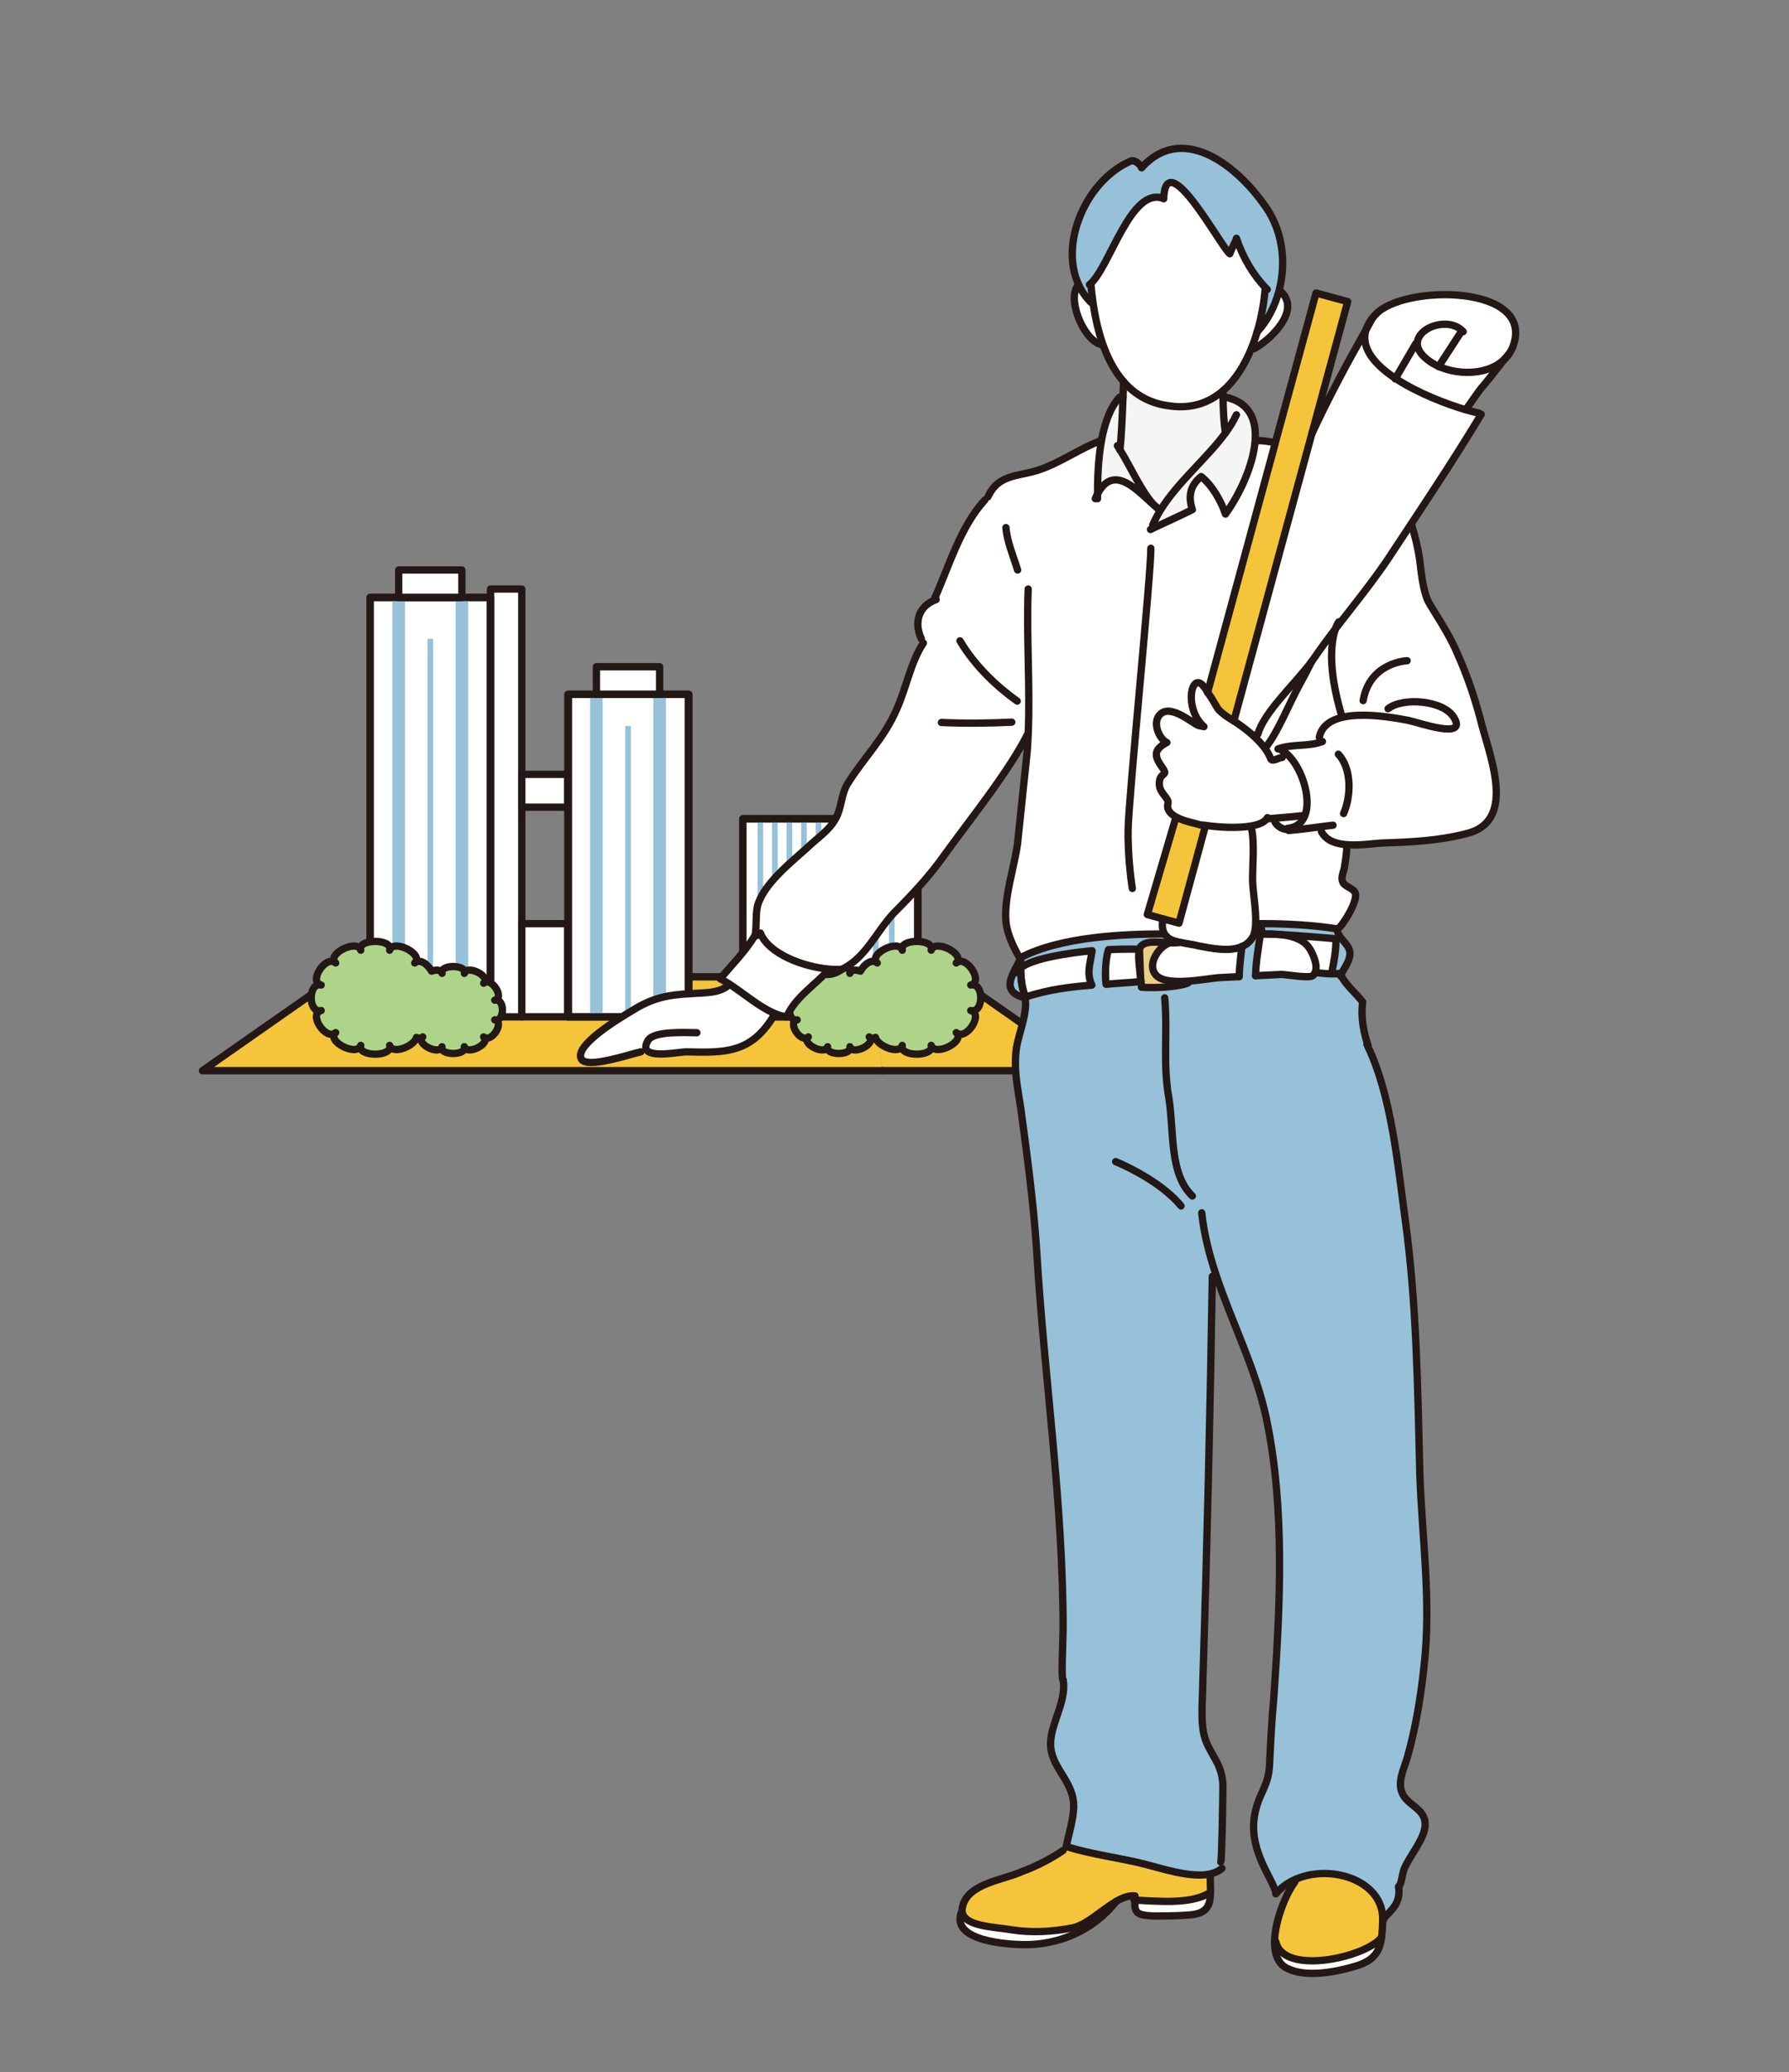 <?xml version="1.0" encoding="UTF-8"?><svg id="_レイヤー_2" xmlns="http://www.w3.org/2000/svg" xmlns:xlink="http://www.w3.org/1999/xlink" viewBox="0 0 279.11 323.09"><rect x="0" y="0" width="279.11" height="323.09" fill="#808080" stroke="none"/><defs><clipPath id="clippath"><rect x="15.81" y="16.99" width="236.43" height="296.88" fill="none"/></clipPath><clipPath id="clippath-1"><rect x="15.81" y="16.99" width="236.43" height="296.88" fill="none"/></clipPath><clipPath id="clippath-2"><rect x="31.58" y="152.32" width="138.34" height="14.64" fill="none"/></clipPath><clipPath id="clippath-3"><rect x="31.58" y="152.32" width="138.34" height="14.64" fill="none"/></clipPath><clipPath id="clippath-4"><rect x="90.57" y="23.13" width="145.9" height="282.63" fill="none"/></clipPath><clipPath id="clippath-5"><rect x="90.57" y="23.13" width="145.9" height="282.63" fill="none"/></clipPath></defs><g id="_レイヤー_1-2"><g><rect width="279.11" height="323.09" fill="none"/><g clip-path="url(#clippath)"><g clip-path="url(#clippath-1)"><path d="M199.63,301.21c-.2,.82-1.4,3.58,0,4.7,1.4,1.12,3.94,1.97,5.65,1.82,1.71-.15,4.46-.56,5.83-1.02,1.37-.46,2.32-.87,3.27-2.23,.96-1.35,.89-2.62,.81-3.27-.08-.64-15.56,0-15.56,0" fill="#fff"/><path d="M150.52,297.64s-1.56,1.66-.43,2.76c1.13,1.1,2.72,2.28,5.88,2.55,3.16,.27,6.29,.41,8.45-.25,2.16-.66,3.77-.75,6.12-2.77,2.35-2.01-1.57-4.03-1.57-4.03l6.99-1.75s1.17,.04,1.14,1.49c-.03,1.44-.08,2.4,.46,2.65s4.2,.49,5.16,.47c.96-.03,4.21-.19,4.79-.61,.58-.42,1.39-.77,1.37-1.65-.02-.88-.37-2.75-.37-2.75l-17.65-1.6-20.31,5.5Z" fill="#fff"/><g clip-path="url(#clippath-2)"><g clip-path="url(#clippath-3)"><polygon points="137.72 166.96 31.58 166.96 52.51 152.32 135.35 152.32 137.72 166.96" fill="#f4c43a"/><polygon points="169.93 166.96 137.72 166.96 135.35 152.32 149 152.32 169.93 166.96" fill="#f4c43a"/></g></g><polyline points="137.72 166.96 31.58 166.96 52.51 152.32 135.35 152.32" fill="none" stroke="#231815" stroke-linecap="round" stroke-linejoin="round" stroke-width="1.14"/><polyline points="135.35 152.32 149 152.32 169.93 166.96 137.72 166.96" fill="none" stroke="#231815" stroke-linecap="round" stroke-linejoin="round" stroke-width="1.14"/><rect x="57.74" y="93.17" width="18.79" height="65.4" fill="#fff"/><rect x="57.74" y="93.17" width="18.79" height="65.4" fill="none" stroke="#231815" stroke-linecap="round" stroke-linejoin="round" stroke-width="1.14"/><rect x="61.21" y="93.17" width="1.97" height="65.4" fill="#96c1d8"/><rect x="71.08" y="93.17" width="1.97" height="65.4" fill="#96c1d8"/><rect x="66.69" y="99.61" width=".88" height="58.96" fill="#96c1d8"/><rect x="76.53" y="91.85" width="4.88" height="66.72" fill="#fff"/><rect x="76.53" y="91.85" width="4.88" height="66.72" fill="none" stroke="#231815" stroke-linecap="round" stroke-linejoin="round" stroke-width="1.14"/><rect x="62.2" y="88.88" width="9.86" height="4.3" fill="#fff"/><rect x="62.2" y="88.88" width="9.86" height="4.3" fill="none" stroke="#231815" stroke-linecap="round" stroke-linejoin="round" stroke-width="1.14"/><rect x="88.69" y="108.27" width="18.79" height="50.3" fill="#fff"/><rect x="88.69" y="108.27" width="18.79" height="50.3" fill="none" stroke="#231815" stroke-linecap="round" stroke-linejoin="round" stroke-width="1.14"/><rect x="57.74" y="93.17" width="18.79" height="65.4" fill="none" stroke="#231815" stroke-linecap="round" stroke-linejoin="round" stroke-width="1.14"/><rect x="92.06" y="108.27" width="1.97" height="50.3" fill="#96c1d8"/><rect x="101.93" y="108.27" width="1.97" height="50.3" fill="#96c1d8"/><rect x="97.54" y="113.22" width=".88" height="45.35" fill="#96c1d8"/><rect x="93.05" y="103.97" width="9.86" height="4.3" fill="#fff"/><rect x="93.05" y="103.97" width="9.86" height="4.3" fill="none" stroke="#231815" stroke-linecap="round" stroke-linejoin="round" stroke-width="1.14"/><rect x="81.41" y="120.75" width="7.17" height="5.12" fill="#fff"/><rect x="81.41" y="120.75" width="7.17" height="5.12" fill="none" stroke="#231815" stroke-linecap="round" stroke-linejoin="round" stroke-width="1.14"/><rect x="81.41" y="144.03" width="7.17" height="14.53" fill="#fff"/><rect x="81.41" y="144.03" width="7.17" height="14.53" fill="none" stroke="#231815" stroke-linecap="round" stroke-linejoin="round" stroke-width="1.14"/><rect x="115.89" y="127.68" width="27.3" height="30.88" fill="#fff"/><rect x="115.89" y="127.68" width="27.3" height="30.88" fill="none" stroke="#231815" stroke-linecap="round" stroke-linejoin="round" stroke-width="1.14"/><rect x="88.59" y="108.27" width="18.79" height="50.3" fill="none" stroke="#231815" stroke-linecap="round" stroke-linejoin="round" stroke-width="1.14"/><rect x="118.19" y="127.68" width=".88" height="30.81" fill="#96c1d8"/><rect x="120.45" y="127.68" width=".88" height="30.81" fill="#96c1d8"/><rect x="122.72" y="127.68" width=".88" height="30.81" fill="#96c1d8"/><rect x="124.99" y="127.68" width=".88" height="30.81" fill="#96c1d8"/><rect x="127.25" y="127.68" width=".88" height="30.81" fill="#96c1d8"/><rect x="130.61" y="127.51" width="2.54" height="30.81" fill="#96c1d8"/><rect x="136.19" y="127.51" width=".88" height="30.81" fill="#96c1d8"/><rect x="138.69" y="127.51" width=".88" height="30.81" fill="#96c1d8"/><rect x="115.89" y="127.68" width="27.3" height="30.88" fill="none" stroke="#231815" stroke-linecap="round" stroke-linejoin="round" stroke-width="1.14"/><path d="M77.2,155.97c1.6-.38-.56-3.69-1.74-2.66,1.17-1.04-2.58-2.95-3.01-1.53,.43-1.42-3.91-1.42-3.48,0-.18-.58-.92-.6-1.65-.35-.6-1.08-1.8-2-2.62-1.27,1.52-1.34-3.35-3.82-3.91-1.99,.56-1.83-5.07-1.83-4.51,0-.56-1.83-5.43,.65-3.91,1.99-1.52-1.34-4.34,2.95-2.26,3.44-2.08-.49-2.08,4.47,0,3.98-2.08,.49,.73,4.79,2.26,3.44-1.52,1.34,3.35,3.82,3.91,1.99-.56,1.83,5.07,1.83,4.51,0,.46,1.53,3.92,.06,4.18-1.24,.34,.17,.69,.18,.98-.08-1.17,1.04,2.58,2.95,3.01,1.53-.43,1.41,3.91,1.41,3.48,0,.43,1.41,4.19-.5,3.01-1.53,1.17,1.04,3.34-2.28,1.74-2.66,1.6,.38,1.6-3.45,0-3.07" fill="#aed489"/><path d="M77.2,155.97c1.6-.38-.56-3.69-1.74-2.66,1.17-1.04-2.58-2.95-3.01-1.53,.43-1.42-3.91-1.42-3.48,0-.18-.58-.92-.6-1.65-.35-.6-1.08-1.8-2-2.62-1.27,1.52-1.34-3.35-3.82-3.91-1.99,.56-1.83-5.07-1.83-4.51,0-.56-1.83-5.43,.65-3.91,1.99-1.52-1.34-4.34,2.95-2.26,3.44-2.08-.49-2.08,4.47,0,3.98-2.08,.49,.73,4.79,2.26,3.44-1.52,1.34,3.35,3.82,3.91,1.99-.56,1.83,5.07,1.83,4.51,0,.46,1.53,3.92,.06,4.18-1.24,.34,.17,.69,.18,.98-.08-1.17,1.04,2.58,2.95,3.01,1.53-.43,1.41,3.91,1.41,3.48,0,.43,1.41,4.19-.5,3.01-1.53,1.17,1.04,3.34-2.28,1.74-2.66,1.6,.38,1.6-3.45,0-3.07Z" fill="none" stroke="#231815" stroke-linecap="round" stroke-linejoin="round" stroke-width="1.14"/><path d="M124.36,155.97c-1.6-.38,.56-3.69,1.74-2.66-1.17-1.04,2.58-2.95,3.01-1.53-.43-1.42,3.91-1.42,3.48,0,.18-.58,.92-.6,1.65-.35,.6-1.08,1.8-2,2.62-1.27-1.52-1.34,3.35-3.82,3.91-1.99-.56-1.83,5.07-1.83,4.51,0,.56-1.83,5.43,.65,3.91,1.99,1.52-1.34,4.34,2.95,2.26,3.44,2.08-.49,2.08,4.47,0,3.98,2.08,.49-.73,4.79-2.26,3.44,1.52,1.34-3.35,3.82-3.91,1.99,.56,1.83-5.07,1.83-4.51,0-.46,1.53-3.92,.06-4.18-1.24-.34,.17-.69,.18-.98-.08,1.17,1.04-2.58,2.95-3.01,1.53,.43,1.41-3.91,1.41-3.48,0-.43,1.41-4.19-.5-3.01-1.53-1.17,1.04-3.34-2.28-1.74-2.66-1.6,.38-1.6-3.45,0-3.07" fill="#aed489"/><path d="M124.36,155.97c-1.6-.38,.56-3.69,1.74-2.66-1.17-1.04,2.58-2.95,3.01-1.53-.43-1.42,3.91-1.42,3.48,0,.18-.58,.92-.6,1.65-.35,.6-1.08,1.8-2,2.62-1.27-1.52-1.34,3.35-3.82,3.91-1.99-.56-1.83,5.07-1.83,4.51,0,.56-1.83,5.43,.65,3.91,1.99,1.52-1.34,4.34,2.95,2.26,3.44,2.08-.49,2.08,4.47,0,3.98,2.08,.49-.73,4.79-2.26,3.44,1.52,1.34-3.35,3.82-3.91,1.99,.56,1.83-5.07,1.83-4.51,0-.46,1.53-3.92,.06-4.18-1.24-.34,.17-.69,.18-.98-.08,1.17,1.04-2.58,2.95-3.01,1.53,.43,1.41-3.91,1.41-3.48,0-.43,1.41-4.19-.5-3.01-1.53-1.17,1.04-3.34-2.28-1.74-2.66-1.6,.38-1.6-3.45,0-3.07Z" fill="none" stroke="#231815" stroke-linecap="round" stroke-linejoin="round" stroke-width="1.14"/><g clip-path="url(#clippath-4)"><g clip-path="url(#clippath-5)"><path d="M228.65,63.88h0c-6.06-1.79-17.39-6.69-15.52-12.5,.32-.58,.64-1.16,.96-1.74t0,0c.14-.18,.3-.37,.48-.56,4.29-4.79,25.1-4.79,21.47,4.96-.31,.79-.77,1.45-1.33,1.99,0,0-.01,.01-.02,.02-1.06,1.32-2.35,3.03-3.28,4.1-.59,.59-2.66,3.74-2.77,3.74" fill="#fff"/><path d="M206.18,128.9c-1.58,.21-3.53,.48-5.15,.6l-.05-.35c4.89-.58,2.87-8.99-.31-11.67l-.63,.62c-.5,0-1.59,.79-1.82,.17-.21-.57-.54-1.13-.94-1.67l.26-.18h0s.18-.2,.05-.07c1.8-2.27,3.58-6.77,5.09-9.47,.68-1.24,1.33-2.49,1.96-3.74,.18-.24,.35-.48,.51-.72,3.63-5.28,7.93-10.08,11.56-15.52,1.13-1.73,2.29-3.46,3.45-5.22,.73,2.41,1.23,4.47,1.5,7.2,.17,1.48,.58,3.86,1.16,4.95,.65,1.23,3.14,4.79,4.46,7.93,1.65,3.63,2.97,7.6,3.96,11.56,1.49,5.45,5.12,14.86-2.48,16.68-4.45,1.16-8.91,1.32-13.37,1.48-1.37,.09-3.42,.4-5.28,.25-1.58-.12-3.02-.56-3.8-1.76l-.15-1.07Z" fill="#fff"/><path d="M230.76,64.43l.31,.19c-3.4,5.66-7.18,11.42-10.9,17.05-1.16,1.75-2.32,3.49-3.45,5.22-3.63,5.45-7.93,10.24-11.56,15.52-.16,.23-.33,.47-.51,.72-2.65,3.53-7.48,7.94-8.41,11.34h-.16l-.64,.16c-1.48-1.32-2.94-2.21-2.94-2.21l11.42-42.04,.75-2.77c1.31-2.81,2.68-5.58,4.12-8.3,1.36-2.63,2.86-5.27,4.34-7.93-1.88,5.81,9.45,10.71,15.52,12.51,.81,.24,1.53,.42,2.11,.54" fill="#fff"/><path d="M159.22,150.95c0,.2,.02,.41,.03,.63,0,.63,.07,1.6,.3,2.52,0,.01,0,.03,0,.04,.14,.65,.31,1.14,.52,1.29,3.8-1.16,6.44-1.48,10.24-1.82-.82-1.99-.27-3.05,.06-5.36,0,0-8.78,.74-11.13,2.68l-.03,.02Zm49.96,1.1c.83,1.6,2.28,2.74,3.42,4.2-.33,2.48,.17,4.79,.83,6.77l-.07,.03c3.72,7.74,4.7,18.37,5.85,26.88,1.82,13.21,1.98,26.42,2.31,39.8,.33,9.91,1.82,20.15,.66,30.06-.5,4.79-1.32,9.74-2.64,14.36-.5,1.65-1.49,3.63-.83,5.29,.66,1.98,3.47,2.47,3.63,4.79,.17,2.31-2.47,5.12-3.3,7.27-.32,.98-.33,1.96-.81,2.78,.27,2.37-.87,3.36-2.49,4.98,0-6.3-8.59-8.76-14.03-6.03-1.01,.5-1.91,1.18-2.64,2.06-.18-2.06-4.72-6.96-3.15-13.05,.66-2.81,1.98-3.8,2.15-6.94,.17-3.46,.33-6.93,.66-10.4,.99-14.2,1.82-29.73-1.16-43.76-1.62-7.64-5.35-14.87-7.83-22.32l-.59,.19c-.33,21.14-.82,42.28-1.49,63.41,0,2.64-.49,6.61,.5,9.08,.99,2.48,2.48,3.63,2.64,6.77,0,1.48-.16,11.89-.33,12.06l.17,.99c-.51,.45-1.15,.73-1.88,.89-3.03,.64-7.52-.88-10.18-1.55-3.97-.99-8.09-1.48-11.89-2.64l-.33-.17c.33-1.65,1.16-4.29,1.16-6.27,0-3.47-2.81-5.45-3.47-8.43-.82-3.63,2.48-7.43,1.82-11.23-.33,0,0-6.61,0-7.93,0-19.98-2.97-39.31-4.13-59.12-.49-7.43-1.48-14.7-2.48-22.13-.49-3.3-1.15-5.95-.66-9.42,.33-2.15,1.82-5.61,1.32-7.76-4.25-1.04-1.53-4.08-.74-6.08,.02,.03,.04,.06,.05,.09,0-.1,.01-.2,.02-.29,6.28-3.3,16.34-3.68,22.25-3.68l.18-.03c.16,.25,.38,.49,.69,.73,.35,.23,.89,.4,1.49,.54l-.03,.11c-.43,.04-.88,.04-1.32,.02-1.9-.07-3.8-.42-4.6,.64-.07,.1-.12,.23-.16,.38-1.2-.13-4.82,.03-4.82,.03-.36,1.08-.62,3.37-.38,5.4,1.48-.17,4.07-.27,5.39-.44l-.03-.83c.08,.71,.16,1.34,.16,1.73,1.73,.15,5.41,.01,7.04-.57l-.02-.36c1.99-.11,4.03-.48,5.04-.56,1.07-.05,2.13-.11,3.18-.16,.04-1.46,.27-3.38,.41-4.54,0-.01,0-.02,0-.04v-.04s0-.05,0-.07c.78-.33,1.43-.89,1.84-1.76,.02-.06,.04-.11,.06-.18,.15-.47,.23-1.03,.25-1.64h.18c.24,0,.47,0,.71,0v.65s0,0,0,.02h0s0,.05,0,.07c0,.02,0,.05,0,.08,0,0,0,.01,0,.02h0s0,.05,0,.06h0c-.03,.2-.07,.47-.1,.71-.31,2.06-.73,4.44-.76,6.51,1.35-.07,2.69-.13,3.99-.2,.82,0,4.46,.66,4.96,.17,.15-.13,.26-.29,.34-.47,.76,.1,1.82,.2,2.63,.21,.42,0,.77-.01,.99-.07l.54-.06c-.06,.1-.11,.21-.16,.32" fill="#96c1d8"/><path d="M201.9,293.65l-.2-.4c5.44-2.73,14.03-.27,14.03,6.03h0v.16c-.04,1.01-.08,1.9-.19,2.69h0c-2.47,3.14-15.32,5.98-16.47,.7h-.2c.03-3.3,1.79-7.47,3.04-9.17" fill="#f4c43a"/><path d="M206.33,129.97c.77,1.2,2.21,1.64,3.8,1.76v.08c0,1.16-.17,2.15-.34,3.14,0,.66-.66,1.82-.33,2.48,.17,.82,1.65,.99,1.98,1.82,.5,1.32-2.31,5.62-2.81,5.62-3.89-.62-7.93-.81-11.84-.82-.24,0-.47,0-.71,0h-.18c.1-2.24-.48-5.17-.48-6.94,0-2.35,.3-5.43-.09-7.57l-.12-.71c1.17-.21,2.08-.58,2.46-1.18l.07,.05c.33-.03,.69-.07,1.07-.09v.09c0,.82,.91,1.48,1.74,1.65l.5,.17c1.62-.12,3.56-.39,5.15-.6l.15,1.07Z" fill="#fff"/><path d="M210.26,47.04l-5.59,20.58-.75,2.77-11.42,42.04c-.9-.52-1.74-1.08-2.37-1.75-.37-.45-.88-1.54-1.51-2.4-.07-.1-.15-.2-.22-.29l10.57-38.92v-.05s6.35-23.33,6.35-23.33l4.94,1.34Z" fill="#f4c43a"/><path d="M196.73,145.16s.01-.09,.02-.14c0-.05,.01-.09,.01-.12h0s0-.03,0-.04c0-.03,0-.05,0-.08,0-.02,0-.04,0-.05h0s0-.04,0-.04v-.65c3.91,.01,7.95,.2,11.85,.82,0,1.49,1.98,2.31,1.98,3.8,0,1.15-.76,2.09-1.28,3.08l-.54,.06c-.22,.06-.58,.08-1,.07v-.4c.34-1.65,.62-3.11,.62-5.09,0,0-5.51-.47-9.01-.67h-.04c-.2-.01-.4-.03-.6-.03-.12,0-.25-.01-.37-.01-.02,0-.04,0-.05,0-.86-.03-1.49-.04-1.71,0,.04-.24,.08-.5,.1-.69,0,.02,0,.04,0,.06,0,.06-.01,.11-.02,.14" fill="#96c1d8"/><path d="M208.42,146.38c0,1.98-.28,3.44-.62,5.09v.4c-.82,0-1.87-.11-2.63-.21,.02-.04,.04-.09,.05-.14,.39-1.2-.53-3.18-1.22-4.01-1.04-1.21-2.8-1.65-4.6-1.8,3.51,.2,9.01,.67,9.01,.67" fill="#fff"/><path d="M204.01,147.5c.69,.83,1.61,2.81,1.22,4.01-.01,.05-.03,.09-.05,.14-.08,.18-.19,.34-.34,.47-.5,.5-4.13-.17-4.96-.17-1.3,.07-2.64,.14-3.99,.2,.02-2.08,.45-4.45,.76-6.51,.54,0,1.12-.02,1.71,0,.01,0,.03,0,.05,0,.12,0,.24,0,.37,.01,.19,0,.39,.02,.6,.03h.04c1.8,.15,3.56,.59,4.6,1.8" fill="#fff"/><path d="M204.65,103.13c-.63,1.26-1.28,2.51-1.96,3.74-1.51,2.71-3.28,7.2-5.08,9.47-.03,.03-.04,.06-.05,.07h0s-.26,.19-.26,.19c-.54-.72-1.19-1.38-1.85-1.97l.64-.16h.16c.93-3.4,5.76-7.81,8.41-11.34" fill="#fff"/><path d="M200.99,129.15l.05,.35-.5-.17c-.82-.17-1.73-.82-1.73-1.65v-.09c-.39,.03-.75,.06-1.08,.09l-.07-.05c-.38,.6-1.29,.97-2.46,1.18-2.06,.36-4.93,.22-7.12-.09-1.08-.15-.5,.04-1.08-.15-.43-.16-2.21-.45-3.49-1.14-.91-.49-1.55-1.18-1.3-2.15,.22-.83-1.35-1.54-1.35-3.04s.85-1.32,.85-1.82c-.17-.66-1.3-1.69-1.3-2.68-.17-1.16,1.63-1.94,1.63-1.94-1.15-.5-2.42-3.16-.99-4.46,1.72-1.56,5.12,1.59,5.96,1.81,.03,.01,.05,.02,.08,.02,.24,.07,.48,.11,.73,.15-2.21-1.91-2.35-5.53-1.45-6.59,.9-1.06,2.03,1.27,2.03,1.27,.08,.09,.15,.19,.22,.29,.63,.86,1.13,1.95,1.51,2.4,.63,.67,1.47,1.23,2.37,1.75,0,0,1.46,.89,2.94,2.21,.65,.59,1.31,1.26,1.85,1.97,.4,.54,.73,1.1,.94,1.67,.22,.62,1.32-.17,1.82-.17l.63-.62c3.18,2.68,5.2,11.09,.31,11.67" fill="#fff"/><path d="M199.79,45.42c3.44,3.1-2.06,7.91-4.13,8.95l-.41-.06c.34-.83,.64-1.69,.89-2.55h0c1.58-1.71,2.76-3.94,3.4-6.4l.25,.06Z" fill="#fff"/><path d="M197.52,44.94c-1.98-2.04-3.61-4.79-4.61-7.78,0,.34-.69,1.37-1.03,2.41-1.37-1.03-9.98-17.2-10.32-8.6-5.16-2.07-8.48,11.01-11.58,13.42h.22c.08,.87,.18,1.78,.31,2.71l-.31,.04c-.82-.82-1.46-1.75-1.91-2.75-3.03-6.56,1.24-16.28,8.11-19.27,.64-.28,1.55,.57,1.72,1.03,6.19-6.88,14.45-.69,18.92,5.51,3.11,4,3.7,9.22,2.51,13.7-.64,2.45-1.82,4.69-3.4,6.39,.66-2.25,1.07-4.56,1.24-6.67l.14-.13Z" fill="#96c1d8"/><path d="M171.23,77.02c2.62-5,6.52-.14,8.89,1.81,.25,.25,.49,.47,.75,.65l.17,.1c-.46,.75-.86,1.52-1.2,2.31l.25,.4c1.54-.74,4.14-1.91,5.95-2.81-.69-2.06-.35-3.78,1.37-5.16,1.72,1.38,3.1,3.79,3.79,5.85,2.08-2.83,4.36-7.52,4.64-11.46l.26,.02c.89-.05,1.71,.08,2.72,.29l.17,.05-10.57,38.92s-1.14-2.33-2.03-1.27c-.9,1.06-.76,4.69,1.45,6.59-.25-.04-.49-.09-.73-.15-.03,0-.05,0-.08-.02-.84-.22-4.24-3.36-5.96-1.81-1.43,1.3-.16,3.96,.99,4.46,0,0-1.79,.79-1.63,1.94,0,.99,1.13,2.02,1.3,2.68,0,.5-.85,.33-.85,1.82s1.56,2.21,1.35,3.04c-.26,.98,.39,1.66,1.3,2.15l-.12,.26-4.39,14.93,2.4,.65c-.1,.96-.14,1.68,.28,2.35l-.18,.03c-5.91,0-15.97,.37-22.25,3.68-.02,.07-.05,.13-.08,.2-.97-1.64-2.08-3.89-2.23-5.82-.33-3.8,1.32-8.42,1.82-12.22,.49-4.79,.99-9.41,1.49-14.2,.08-.98,.14-1.97,.17-2.97h-.01c-2.97,5.94-8.75,13.05-13.05,18.99-2.31,3.3-5.12,6.27-7.92,9.08-2.64,2.81-4.29,6.77-7.76,8.59-.11,.07-.21,.13-.32,.19v-.03c-.63,.06-1.36,.05-2.14-.03-3.86-.37-9.22-2.3-10.59-5.59-.33,.17-.5,.5-.82,.33,.33-1.65,0-3.47,.49-4.96,1.32-3.63,5.62-6.77,8.42-9.41,1.49-1.32,3.14-2.48,3.97-4.46,.66-1.65,.66-3.47,1.65-4.95,2.48-3.97,5.62-6.94,7.6-11.56,1.49-3.3,2.15-7.26,4.13-10.24l-.33-.66c-1.16-2.48-.5-5.12,2.31-6.11,0-.17-.17-.33-.17-.33,2.15-4.79,3.96-11.07,7.76-15.19l.49-.5c1.82-3.96,5.28-2.97,9.08-4.63,2.78-1.11,5.78-3.15,8.63-4.17-.55,3.01-.61,6.17-.62,8.34" fill="#fff"/><path d="M199.37,145.7c-.21,0-.41-.02-.6-.03,.2,0,.4,.02,.6,.03" fill="#fff"/><path d="M198.77,145.67c-.13,0-.25,0-.37-.01,.12,0,.25,0,.37,.01" fill="#fff"/><path d="M198.35,145.65c-.59-.02-1.17,0-1.71,0,.22-.04,.85-.03,1.71,0" fill="#fff"/><path d="M197.52,44.94l-.14,.13c-.18,2.11-.58,4.42-1.24,6.67h0c-.25,.87-.55,1.72-.89,2.56-1.05,2.6-2.51,4.97-4.44,6.63-2.13,1.84-4.84,2.83-8.22,2.37-3.16-.35-5.53-1.78-7.3-3.81-1.46-1.67-2.52-3.75-3.28-5.98-.72-2.09-1.19-4.31-1.49-6.43-.13-.93-.23-1.84-.31-2.71h-.22c3.09-2.41,6.42-15.48,11.58-13.42,.35-8.6,8.95,7.57,10.32,8.6,.35-1.03,1.03-2.07,1.03-2.41,1,3,2.63,5.74,4.61,7.78" fill="#fff"/><path d="M196.77,144.78s0,.05,0,.08c0-.03,0-.06,0-.08" fill="#fff"/><path d="M196.75,144.94s0-.03,0-.05c0,.03,0,.07-.01,.12,0-.02,0-.04,0-.06h0Z" fill="#96c1d8"/><path d="M196.73,145.16s0-.08,.02-.14c0,.05,0,.1-.02,.14" fill="#fff"/><path d="M195.32,129.52c.39,2.15,.09,5.23,.09,7.57,0,1.77,.58,4.7,.48,6.93-.02,.61-.1,1.18-.25,1.64-.02,.06-.04,.12-.06,.18-.42,.88-1.07,1.43-1.84,1.76-2,.86-4.84,.25-6.74-.11-.75-.21-2.05-.36-3.14-.61-.6-.14-1.14-.31-1.49-.54-.31-.24-.53-.48-.69-.73-.42-.66-.38-1.39-.28-2.35l2.54,.69,4.14-15.24c2.19,.31,5.06,.46,7.12,.09l.12,.71Z" fill="#fff"/><path d="M191.21,67.49c-.26-1.39-.36-3.45-.39-5.55h.37c3.73,.77,4.87,3.52,4.63,6.77-.28,3.95-2.56,8.63-4.63,11.46-.69-2.06-2.06-4.47-3.79-5.85-1.72,1.38-2.06,3.1-1.37,5.16-1.81,.91-4.4,2.07-5.95,2.81l-.25-.4c.34-.79,.74-1.56,1.2-2.31,2.7-4.4,7.26-8.1,10.17-12.09" fill="#f5f5f5"/><path d="M193.74,147.61s0,.05,0,.07v.04s0,.02,0,.04c-.13,1.15-.37,3.07-.41,4.54-1.06,.05-2.12,.11-3.18,.16-1.01,.08-3.05,.45-5.04,.56-2.24,.13-4.43-.08-5.04-1.38-.87-1.5,.7-4.03,2.45-4.61,.45,.02,.89,.02,1.32-.02l.03-.11c1.09,.25,2.39,.4,3.14,.61,1.9,.36,4.74,.97,6.74,.11" fill="#fff"/><path d="M180.12,78.83c-1.94-1.98-3.67-5.92-5.39-8.7,0-.01,0-.03,0-.03,.18-1.5,.36-4.77,.47-8.15,.03-.82,.06-1.64,.08-2.45,1.77,2.03,4.14,3.46,7.3,3.81,3.38,.46,6.09-.53,8.22-2.37,0,.33,0,.66,0,1,.03,2.11,.13,4.16,.39,5.55-2.91,3.99-7.47,7.69-10.17,12.09l-.17-.1c-.26-.18-.5-.4-.75-.65" fill="#f5f5f5"/><path d="M188.81,292.5c0,1.03,.07,1.99,.04,2.81h-.36c-2.94,1.63-7.65,1.16-11.43,.99,0-.2,.02-.42,.03-.66-.94-.1-1.93,.27-2.95,.86h0c-2.19,1.27-4.48,3.53-6.63,4.09-3.3,.66-6.61,.83-9.74,.33-2.54-.45-7.36-.49-7.66-2.81-.03-.25-.01-.52,.07-.82,.82-3.63,6.44-4.13,9.25-5.45,2.31-.83,4.79-2.15,6.44-3.3l.5-.66,.33,.17c3.8,1.16,7.92,1.65,11.89,2.64,2.66,.67,7.15,2.19,10.18,1.55l.06,.27Z" fill="#f4c43a"/><path d="M188.08,128.72l-4.14,15.24-2.54-.69-2.4-.65,4.39-14.93,.12-.26c1.28,.69,3.07,.98,3.49,1.14,.58,.19,0,0,1.08,.15" fill="#f4c43a"/><path d="M185.1,153.01l.02,.36c-1.63,.59-5.31,.73-7.04,.57,0-.39-.07-1.02-.16-1.73l-.15-4.17h-.02c.04-.15,.09-.28,.16-.38,.8-1.07,2.7-.72,4.6-.64-1.75,.58-3.32,3.11-2.45,4.61,.61,1.31,2.8,1.51,5.04,1.38" fill="#ebce81"/><path d="M177.92,152.21l.03,.83c-1.32,.17-3.91,.27-5.39,.44-.24-2.03,.02-4.33,.38-5.4,0,0,3.62-.16,4.82-.03-.23,.92,0,2.72,.17,4.17" fill="#fff"/><path d="M177.78,148.05l.15,4.17c-.18-1.44-.4-3.24-.17-4.17h.02Z" fill="#ebce81"/><path d="M174.73,70.13c1.72,2.77,3.45,6.72,5.39,8.7-2.37-1.94-6.27-6.81-8.89-1.81,0-2.16,.07-5.32,.62-8.34,.48-2.61,1.32-5.1,2.82-6.75l.54,.02c-.12,3.38-.29,6.65-.47,8.15,0,0,0,.01,0,.03" fill="#f5f5f5"/><path d="M172,53.52l-.43,.15c-2.75-1.03-5.18-7.36-3.29-9.29,.46,1,1.09,1.93,1.91,2.75l.31-.04c.3,2.12,.77,4.34,1.49,6.43" fill="#fff"/><path d="M170.38,148.25c-.33,2.31-.89,3.38-.06,5.36-3.8,.33-6.44,.66-10.24,1.82-.23-.37-.4-.82-.52-1.29,0,0,0-.02,0-.04-.15-.73-.25-1.64-.3-2.52,0-.1,0-.18,0-.27,0-.24,0-.38,0-.38,2.35-1.94,11.13-2.68,11.13-2.68" fill="#fff"/><path d="M159.56,154.13c.12,.47,.29,.92,.52,1.29-.2-.15-.38-.64-.52-1.29" fill="#96c1d8"/><path d="M159.25,151.58c.05,.88,.16,1.79,.3,2.52-.23-.91-.29-1.89-.3-2.52" fill="#96c1d8"/><path d="M159.17,149.52c.03-.07,.05-.14,.08-.2,0,.09-.02,.19-.02,.29-.01-.03-.03-.06-.05-.09" fill="#fff"/><path d="M159.25,150.93s0,.14,0,.38c0,.08,0,.17,0,.27-.01-.21-.02-.42-.03-.63l.03-.02Z" fill="#96c1d8"/><path d="M129.22,151.11l-.02,.19c-1.65,1.98-5.28,4.29-6.44,7.26-.68-.09-1.36-.3-2.02-.59-2.39-1.03-4.71-3.09-6.95-4.53-.48-.31-.95-.59-1.43-.83,1.82-2.15,3.96-4.29,5.45-6.77,.33,.17,.49-.17,.82-.33,1.37,3.29,6.73,5.22,10.59,5.59" fill="#fff"/><path d="M100.8,163.55l-.83,.47c-1.65,.33-8.26,2.64-9.25,1.16-1.32-2.15,6.27-6.61,7.92-7.6,3.14-1.98,5.62-2.48,9.25-2.64,1.98-.17,4.29,0,5.78-1.32l.11-.17c2.24,1.44,4.56,3.49,6.95,4.53l-.12,.59c-3.47,5.62-7.43,5.62-13.54,5.45-1.09,0-5.74,1-6.27-.47" fill="#fff"/></g></g><path d="M196.14,51.75c.66-2.25,1.07-4.56,1.24-6.67" fill="none" stroke="#231815" stroke-linecap="round" stroke-linejoin="round" stroke-width="1.14"/><path d="M170.2,44.38c.08,.87,.18,1.78,.31,2.71,.3,2.12,.77,4.34,1.49,6.43,.77,2.22,1.82,4.3,3.28,5.98,1.77,2.03,4.14,3.46,7.3,3.81,3.38,.46,6.09-.53,8.22-2.37,1.93-1.67,3.39-4.03,4.44-6.63,.34-.83,.64-1.69,.89-2.55" fill="none" stroke="#231815" stroke-linecap="round" stroke-linejoin="round" stroke-width="1.14"/><path d="M181.55,30.97c.35-8.6,8.95,7.57,10.32,8.6,.35-1.03,1.03-2.07,1.03-2.41,1,3,2.63,5.74,4.61,7.78,.07,.07,.13,.14,.2,.2" fill="none" stroke="#231815" stroke-linecap="round" stroke-linejoin="round" stroke-width="1.14"/><path d="M181.55,30.97c-5.16-2.07-8.48,11.01-11.58,13.42" fill="none" stroke="#231815" stroke-linecap="round" stroke-linejoin="round" stroke-width="1.14"/><path d="M178.11,26.15c6.19-6.88,14.45-.69,18.92,5.51,3.11,4,3.7,9.22,2.51,13.7-.64,2.45-1.82,4.69-3.4,6.39h0" fill="none" stroke="#231815" stroke-linecap="round" stroke-linejoin="round" stroke-width="1.14"/><path d="M178.11,26.15c-.17-.46-1.09-1.32-1.72-1.03-6.87,2.99-11.14,12.71-8.11,19.27,.46,1,1.09,1.93,1.91,2.75" fill="none" stroke="#231815" stroke-linecap="round" stroke-linejoin="round" stroke-width="1.14"/><path d="M168.28,44.38c-1.89,1.93,.54,8.26,3.29,9.29" fill="none" stroke="#231815" stroke-linecap="round" stroke-linejoin="round" stroke-width="1.14"/><path d="M199.79,45.42c3.44,3.1-2.06,7.91-4.13,8.95" fill="none" stroke="#231815" stroke-linecap="round" stroke-linejoin="round" stroke-width="1.14"/><path d="M175.21,61.95c.03-.82,.06-1.64,.08-2.45" fill="none" stroke="#231815" stroke-linecap="round" stroke-linejoin="round" stroke-width="1.14"/><path d="M174.72,70.18s0-.02,0-.04h0" fill="none" stroke="#231815" stroke-linecap="round" stroke-linejoin="round" stroke-width="1.14"/><path d="M174.73,70.13s0-.03,0-.03c.18-1.5,.36-4.77,.47-8.15" fill="none" stroke="#231815" stroke-linecap="round" stroke-linejoin="round" stroke-width="1.14"/><path d="M190.81,60.94c0,.33,0,.66,0,1,.03,2.11,.13,4.16,.39,5.55" fill="none" stroke="#231815" stroke-linecap="round" stroke-linejoin="round" stroke-width="1.14"/><path d="M174.67,61.93c-1.5,1.65-2.34,4.15-2.82,6.75-.55,3.01-.61,6.17-.62,8.34v.74" fill="none" stroke="#231815" stroke-linecap="round" stroke-linejoin="round" stroke-width="1.14"/><path d="M170.88,77.76c.11-.27,.23-.51,.35-.74,2.62-5,6.52-.14,8.89,1.81,.14,.12,.28,.22,.4,.31" fill="none" stroke="#231815" stroke-linecap="round" stroke-linejoin="round" stroke-width="1.14"/><path d="M174.33,69.5c.13,.2,.27,.41,.4,.63,1.72,2.77,3.44,6.72,5.39,8.7,.25,.25,.49,.47,.75,.65" fill="none" stroke="#231815" stroke-linecap="round" stroke-linejoin="round" stroke-width="1.14"/><path d="M179.83,81.89c.34-.79,.74-1.56,1.2-2.31,2.7-4.4,7.26-8.1,10.17-12.09,.67-.91,1.25-1.85,1.7-2.81" fill="none" stroke="#231815" stroke-linecap="round" stroke-linejoin="round" stroke-width="1.14"/><path d="M191.19,61.93c3.73,.78,4.87,3.52,4.63,6.77-.28,3.95-2.56,8.63-4.63,11.46-.69-2.06-2.06-4.47-3.79-5.85-1.72,1.38-2.06,3.1-1.37,5.16-1.81,.91-4.4,2.07-5.95,2.81-.22,.1-.42,.2-.59,.29" fill="none" stroke="#231815" stroke-linecap="round" stroke-linejoin="round" stroke-width="1.14"/><path d="M199.88,116.95c.27,.14,.54,.32,.8,.54,3.18,2.68,5.2,11.09,.31,11.67-.04,0-.08,0-.12,.01" fill="none" stroke="#231815" stroke-linecap="round" stroke-linejoin="round" stroke-width="1.14"/><path d="M201.03,129.5c1.62-.12,3.56-.39,5.15-.6,.68-.09,1.29-.17,1.79-.22" fill="none" stroke="#231815" stroke-linecap="round" stroke-linejoin="round" stroke-width="1.14"/><path d="M199.39,116.79c2.15-.82,4.79-.33,6.93-1.16" fill="none" stroke="#231815" stroke-linecap="round" stroke-linejoin="round" stroke-width="1.14"/><path d="M197.73,127.69c.33-.03,.69-.07,1.07-.09,1.52-.14,3.29-.27,4.22-.4" fill="none" stroke="#231815" stroke-linecap="round" stroke-linejoin="round" stroke-width="1.14"/><path d="M200.54,129.33c-.82-.17-1.73-.82-1.73-1.65" fill="none" stroke="#231815" stroke-linecap="round" stroke-linejoin="round" stroke-width="1.14"/><path d="M216.56,110.51c2.31-1.82,8.59-1.32,10.24,1.32,2.31,3.63-5.45,.83-7.1,.5-3.47-.66-12.88-2.31-13.87,2.64" fill="none" stroke="#231815" stroke-linecap="round" stroke-linejoin="round" stroke-width="1.14"/><path d="M208.8,117.61c2.15,2.31,1.98,6.61,.82,9.25" fill="none" stroke="#231815" stroke-linecap="round" stroke-linejoin="round" stroke-width="1.14"/><polyline points="188.08 128.72 183.94 143.95 181.4 143.27 179 142.61 183.39 127.68" fill="none" stroke="#231815" stroke-linecap="round" stroke-linejoin="round" stroke-width="1.14"/><path d="M198.97,69.07v-.05s6.35-23.33,6.35-23.33l4.94,1.34-5.59,20.58-.75,2.77-11.42,42.04c-.9-.52-1.74-1.08-2.37-1.75-.37-.45-.88-1.54-1.51-2.4-.07-.1-.15-.2-.22-.29l10.57-38.92Z" fill="none" stroke="#231815" stroke-linecap="round" stroke-linejoin="round" stroke-width="1.14"/><path d="M195.25,129.17c.03,.11,.05,.23,.07,.36,.39,2.15,.1,5.23,.1,7.57,0,1.77,.58,4.7,.48,6.93-.02,.61-.1,1.18-.25,1.64-.02,.06-.04,.12-.06,.18-.42,.88-1.07,1.43-1.84,1.76-2,.86-4.84,.25-6.74-.11-.75-.21-2.05-.36-3.14-.61-.6-.14-1.14-.31-1.49-.54-.31-.24-.53-.48-.69-.73-.42-.66-.38-1.39-.28-2.35" fill="none" stroke="#231815" stroke-linecap="round" stroke-linejoin="round" stroke-width="1.14"/><path d="M214.1,49.64c-.32,.58-.64,1.16-.96,1.74-1.48,2.67-2.99,5.3-4.34,7.93-1.44,2.72-2.81,5.49-4.12,8.3" fill="none" stroke="#231815" stroke-linecap="round" stroke-linejoin="round" stroke-width="1.14"/><path d="M234.7,56.04c-2.97,2.87-8.81,2.49-11.87,.14-5.12-3.8,2.64-7.6,5.45-4.46" fill="none" stroke="#231815" stroke-linecap="round" stroke-linejoin="round" stroke-width="1.14"/><path d="M230.76,64.43c-.58-.12-1.3-.31-2.11-.54-6.06-1.79-17.39-6.7-15.52-12.51,.18-.57,.5-1.15,.96-1.74t0,0c.14-.18,.3-.37,.48-.56,4.29-4.79,25.1-4.79,21.47,4.96-.31,.79-.77,1.45-1.33,1.99" fill="none" stroke="#231815" stroke-linecap="round" stroke-linejoin="round" stroke-width="1.14"/><path d="M231.09,64.6s0,.01-.01,.02c-3.4,5.66-7.18,11.42-10.9,17.05-1.16,1.75-2.32,3.49-3.45,5.22-3.63,5.45-7.93,10.24-11.56,15.52-.16,.23-.33,.47-.51,.72-2.65,3.53-7.48,7.94-8.41,11.34h-.16" fill="none" stroke="#231815" stroke-linecap="round" stroke-linejoin="round" stroke-width="1.14"/><path d="M235.42,55.19c-.22,.25-.45,.53-.7,.83,0,0-.01,.01-.02,.02-1.06,1.32-2.35,3.03-3.28,4.1-.59,.59-2.66,3.74-2.77,3.74-.01,0,0-.05,.06-.16" fill="none" stroke="#231815" stroke-linecap="round" stroke-linejoin="round" stroke-width="1.14"/><path d="M197.56,116.42s.02-.03,.05-.07c1.8-2.27,3.58-6.77,5.08-9.47,.68-1.24,1.33-2.49,1.96-3.74" fill="none" stroke="#231815" stroke-linecap="round" stroke-linejoin="round" stroke-width="1.14"/><path d="M197.6,116.35c.13-.13-.02,.05-.05,.07h0" fill="none" stroke="#231815" stroke-linecap="round" stroke-linejoin="round" stroke-width="1.14"/><path d="M198.81,69.02c-1.01-.21-1.83-.35-2.72-.29" fill="none" stroke="#231815" stroke-linecap="round" stroke-linejoin="round" stroke-width="1.14"/><path d="M220.18,81.67c.73,2.41,1.23,4.47,1.5,7.2,.17,1.48,.58,3.86,1.16,4.95,.65,1.23,3.14,4.79,4.46,7.93,1.65,3.63,2.97,7.6,3.96,11.56,1.49,5.45,5.12,14.86-2.48,16.68-4.45,1.16-8.91,1.32-13.37,1.48-1.37,.09-3.42,.4-5.28,.25-1.58-.12-3.02-.56-3.8-1.76-.07-.09-.12-.19-.18-.3" fill="none" stroke="#231815" stroke-linecap="round" stroke-linejoin="round" stroke-width="1.14"/><path d="M154.13,77.48c1.82-3.96,5.28-2.97,9.08-4.63,2.78-1.11,5.78-3.15,8.63-4.17" fill="none" stroke="#231815" stroke-linecap="round" stroke-linejoin="round" stroke-width="1.14"/><path d="M149.77,99.93c2.36,3.99,5.87,7.22,8.93,9.4" fill="none" stroke="#231815" stroke-linecap="round" stroke-linejoin="round" stroke-width="1.14"/><path d="M160.41,91.85c-.29,7.42,.32,15.09,.01,22.46-.04,1-.1,1.99-.17,2.97-.5,4.79-1,9.42-1.49,14.2-.5,3.8-2.15,8.43-1.82,12.22,.16,1.93,1.26,4.18,2.23,5.82,.02,.03,.04,.06,.05,.09,0,.01,.01,.02,.02,.04" fill="none" stroke="#231815" stroke-linecap="round" stroke-linejoin="round" stroke-width="1.14"/><path d="M210.12,131.81c0,1.16-.17,2.15-.33,3.14,0,.66-.66,1.82-.33,2.48,.17,.82,1.65,.99,1.98,1.82,.5,1.32-2.31,5.62-2.81,5.62" fill="none" stroke="#231815" stroke-linecap="round" stroke-linejoin="round" stroke-width="1.14"/><path d="M159.25,149.32c6.28-3.3,16.34-3.68,22.25-3.68" fill="none" stroke="#231815" stroke-linecap="round" stroke-linejoin="round" stroke-width="1.14"/><path d="M196.08,144.03c.24,0,.47,0,.71,0,3.91,.01,7.95,.2,11.84,.82" fill="none" stroke="#231815" stroke-linecap="round" stroke-linejoin="round" stroke-width="1.14"/><path d="M159.25,149.32c-.02,.07-.05,.13-.08,.2-.79,2-3.51,5.04,.74,6.08" fill="none" stroke="#231815" stroke-linecap="round" stroke-linejoin="round" stroke-width="1.14"/><path d="M208.63,144.86c0,1.49,1.98,2.31,1.98,3.8,0,1.15-.76,2.09-1.28,3.08-.06,.1-.11,.21-.16,.32-.02,.03-.03,.07-.05,.1" fill="none" stroke="#231815" stroke-linecap="round" stroke-linejoin="round" stroke-width="1.14"/><path d="M183.83,147c-.43,.04-.88,.04-1.32,.02-1.9-.07-3.8-.42-4.6,.64-.07,.1-.12,.23-.16,.38-.23,.92,0,2.72,.17,4.17,.09,.71,.16,1.34,.16,1.73,1.73,.15,5.41,.01,7.04-.57,.08-.03,.16-.06,.23-.09" fill="none" stroke="#231815" stroke-linecap="round" stroke-linejoin="round" stroke-width="1.14"/><path d="M199.41,145.7c1.8,.15,3.56,.59,4.6,1.8,.69,.83,1.61,2.81,1.22,4.01-.01,.05-.03,.09-.05,.14-.08,.18-.18,.34-.34,.47-.5,.5-4.13-.17-4.96-.17-1.3,.07-2.64,.14-3.99,.2" fill="none" stroke="#231815" stroke-linecap="round" stroke-linejoin="round" stroke-width="1.14"/><path d="M198.4,145.66c.12,0,.25,0,.37,.01,.2,0,.4,.02,.6,.03" fill="none" stroke="#231815" stroke-linecap="round" stroke-linejoin="round" stroke-width="1.14"/><path d="M196.65,145.65c.54,0,1.12-.02,1.71,0" fill="none" stroke="#231815" stroke-linecap="round" stroke-linejoin="round" stroke-width="1.14"/><path d="M193.32,152.29c-1.06,.05-2.12,.11-3.18,.16-1.01,.08-3.05,.45-5.04,.56-2.24,.13-4.43-.08-5.04-1.38-.87-1.5,.7-4.03,2.45-4.61,.1-.03,.19-.06,.28-.08h0" fill="none" stroke="#231815" stroke-linecap="round" stroke-linejoin="round" stroke-width="1.14"/><path d="M159.55,154.1c-.15-.73-.25-1.64-.3-2.52-.01-.21-.02-.42-.03-.63-.01-.5,0-.96,0-1.34,0-.1,.01-.2,.02-.29" fill="none" stroke="#231815" stroke-linecap="round" stroke-linejoin="round" stroke-width="1.14"/><path d="M159.56,154.13c.12,.47,.29,.92,.52,1.29-.2-.15-.38-.64-.52-1.29" fill="none" stroke="#231815" stroke-linecap="round" stroke-linejoin="round" stroke-width="1.14"/><path d="M159.56,154.13s0-.02,0-.04" fill="none" stroke="#231815" stroke-linecap="round" stroke-linejoin="round" stroke-width="1.14"/><path d="M159.25,150.93s0,.14,0,.38c0,.08,0,.17,0,.27,0,.63,.07,1.6,.3,2.52" fill="none" stroke="#231815" stroke-linecap="round" stroke-linejoin="round" stroke-width="1.14"/><path d="M159.22,150.95s-.48,.4-.69,.57c-.02,.02-.04,.03-.06,.05-.17,.14-.23,.18-.19,.16-.01,.01-.03,.02-.03,.03h0s-.01,.01-.02,.02h0" fill="none" stroke="#231815" stroke-linecap="round" stroke-linejoin="round" stroke-width="1.14"/><line x1="159.22" y1="150.95" x2="159.25" y2="150.93" fill="none" stroke="#231815" stroke-linecap="round" stroke-linejoin="round" stroke-width="1.14"/><path d="M170.32,153.61c-.82-1.99-.27-3.05,.06-5.36,0,0-8.78,.74-11.13,2.68" fill="none" stroke="#231815" stroke-linecap="round" stroke-linejoin="round" stroke-width="1.14"/><path d="M172.56,153.48c-.24-2.03,.02-4.33,.38-5.4,0,0,3.62-.16,4.82-.03h.02l.15,4.17,.03,.83c-1.32,.17-3.91,.27-5.39,.44" fill="none" stroke="#231815" stroke-linecap="round" stroke-linejoin="round" stroke-width="1.14"/><path d="M193.73,147.76c-.13,1.15-.37,3.07-.41,4.54" fill="none" stroke="#231815" stroke-linecap="round" stroke-linejoin="round" stroke-width="1.14"/><line x1="193.74" y1="147.61" x2="193.74" y2="147.59" fill="none" stroke="#231815" stroke-linecap="round" stroke-linejoin="round" stroke-width="1.14"/><path d="M193.74,147.61s0,.05,0,.07v.04s0,.02,0,.04" fill="none" stroke="#231815" stroke-linecap="round" stroke-linejoin="round" stroke-width="1.14"/><line x1="193.73" y1="147.77" x2="193.73" y2="147.76" fill="none" stroke="#231815" stroke-linecap="round" stroke-linejoin="round" stroke-width="1.14"/><path d="M196.75,144.96c-.03,.19-.07,.45-.1,.69-.31,2.06-.73,4.44-.76,6.51" fill="none" stroke="#231815" stroke-linecap="round" stroke-linejoin="round" stroke-width="1.14"/><path d="M196.78,144.69s0,0,0,.02h0s0,.05,0,.07c0,.02,0,.05,0,.08" fill="none" stroke="#231815" stroke-linecap="round" stroke-linejoin="round" stroke-width="1.14"/><path d="M196.76,144.86s0-.05,0-.08" fill="none" stroke="#231815" stroke-linecap="round" stroke-linejoin="round" stroke-width="1.14"/><path d="M196.76,144.9s0,.03,0,.05h0" fill="none" stroke="#231815" stroke-linecap="round" stroke-linejoin="round" stroke-width="1.14"/><path d="M196.72,145.25s0-.02,0-.05c0,0,0-.02,0-.04,0-.03,0-.08,.02-.14,0-.02,0-.04,0-.06" fill="none" stroke="#231815" stroke-linecap="round" stroke-linejoin="round" stroke-width="1.14"/><path d="M196.76,144.86s0,.01,0,.02h0s0,.09-.01,.13c0,.05,0,.1-.02,.14" fill="none" stroke="#231815" stroke-linecap="round" stroke-linejoin="round" stroke-width="1.14"/><path d="M160.08,155.43c3.8-1.16,6.44-1.48,10.24-1.82" fill="none" stroke="#231815" stroke-linecap="round" stroke-linejoin="round" stroke-width="1.14"/><path d="M205.17,151.65c.76,.1,1.82,.2,2.63,.21,.42,0,.77-.01,.99-.07" fill="none" stroke="#231815" stroke-linecap="round" stroke-linejoin="round" stroke-width="1.14"/><path d="M207.81,151.47c.33-1.65,.62-3.11,.62-5.09,0,0-5.51-.47-9.01-.67h-.04c-.21,0-.41-.02-.6-.03-.13,0-.25,0-.37-.01-.02,0-.04,0-.05,0-.86-.03-1.49-.04-1.71,0" fill="none" stroke="#231815" stroke-linecap="round" stroke-linejoin="round" stroke-width="1.14"/><path d="M159.91,155.6c.49,2.15-.99,5.61-1.32,7.76-.49,3.47,.17,6.11,.66,9.42,1,7.43,1.99,14.7,2.48,22.13,1.16,19.82,4.13,39.14,4.13,59.12,0,1.32-.33,7.93,0,7.93" fill="none" stroke="#231815" stroke-linecap="round" stroke-linejoin="round" stroke-width="1.14"/><path d="M181.71,155.6c.49,5.28-.33,10.24,.66,15.69,.82,5.12,.02,11.74,3.65,15.21" fill="none" stroke="#231815" stroke-linecap="round" stroke-linejoin="round" stroke-width="1.14"/><path d="M209.13,151.96s.03,.07,.05,.09c.83,1.6,2.28,2.74,3.42,4.2-.33,2.48,.17,4.79,.83,6.77" fill="none" stroke="#231815" stroke-linecap="round" stroke-linejoin="round" stroke-width="1.14"/><path d="M213.26,162.86c.03,.07,.07,.13,.09,.2,3.72,7.74,4.7,18.37,5.85,26.88,1.82,13.21,1.98,26.43,2.31,39.8,.33,9.91,1.82,20.15,.66,30.06-.5,4.79-1.32,9.74-2.64,14.36-.5,1.65-1.49,3.63-.82,5.29,.66,1.98,3.47,2.47,3.63,4.79,.17,2.31-2.47,5.12-3.3,7.27-.32,.98-.33,1.96-.81,2.78,0,0,0,.01-.01,.02" fill="none" stroke="#231815" stroke-linecap="round" stroke-linejoin="round" stroke-width="1.14"/><path d="M187.49,189.12c.35,3.31,1.18,6.54,2.24,9.71,2.48,7.45,6.21,14.68,7.83,22.32,2.97,14.04,2.15,29.56,1.16,43.76-.33,3.47-.49,6.94-.66,10.4-.17,3.14-1.49,4.13-2.15,6.94-1.58,6.08,2.97,10.98,3.15,13.05" fill="none" stroke="#231815" stroke-linecap="round" stroke-linejoin="round" stroke-width="1.14"/><path d="M189.14,199.03c-.33,21.14-.82,42.28-1.49,63.41,0,2.64-.49,6.61,.5,9.08,.99,2.48,2.48,3.63,2.64,6.77,0,1.48-.16,11.89-.33,12.06" fill="none" stroke="#231815" stroke-linecap="round" stroke-linejoin="round" stroke-width="1.14"/><path d="M165.86,261.95c.66,3.8-2.64,7.6-1.82,11.23,.66,2.98,3.47,4.96,3.47,8.43,0,1.98-.82,4.62-1.16,6.27" fill="none" stroke="#231815" stroke-linecap="round" stroke-linejoin="round" stroke-width="1.14"/><path d="M166.69,288.04c3.8,1.16,7.92,1.65,11.89,2.64,2.66,.67,7.15,2.19,10.18,1.55,.73-.16,1.36-.44,1.88-.89" fill="none" stroke="#231815" stroke-linecap="round" stroke-linejoin="round" stroke-width="1.14"/><path d="M215.73,299.28v.15c-.04,1.01-.08,1.9-.19,2.69-.32,2.31-1.23,3.72-4.43,4.58-2.81,.82-7.27,1.65-10.08,.33-1.62-.66-2.19-2.29-2.18-4.22,.03-3.3,1.79-7.47,3.04-9.17,.04-.05,.09-.1,.12-.16" fill="none" stroke="#231815" stroke-linecap="round" stroke-linejoin="round" stroke-width="1.14"/><path d="M199.06,295.31c.72-.88,1.62-1.56,2.64-2.06,5.44-2.73,14.03-.27,14.03,6.03" fill="none" stroke="#231815" stroke-linecap="round" stroke-linejoin="round" stroke-width="1.14"/><path d="M199.06,302.82c1.16,5.28,14,2.44,16.47-.7" fill="none" stroke="#231815" stroke-linecap="round" stroke-linejoin="round" stroke-width="1.14"/><path d="M174.14,296.5c-2.19,1.27-4.48,3.53-6.63,4.09-3.3,.66-6.61,.83-9.74,.33-2.54-.45-7.36-.49-7.66-2.81-.03-.25-.01-.52,.07-.82,.82-3.63,6.44-4.13,9.25-5.45,2.31-.82,4.79-2.15,6.44-3.3" fill="none" stroke="#231815" stroke-linecap="round" stroke-linejoin="round" stroke-width="1.14"/><path d="M188.81,292.5c0,1.03,.07,1.99,.04,2.81-.06,1.82-.56,3.07-3.18,3.29-1.82,.17-3.96,.17-5.78,.17-2.55-.15-2.92-.44-2.84-2.47,0-.2,.02-.42,.03-.66-.94-.1-1.93,.27-2.95,.86" fill="none" stroke="#231815" stroke-linecap="round" stroke-linejoin="round" stroke-width="1.14"/><path d="M176.92,296.3s.09,0,.13,0c3.78,.17,8.49,.64,11.43-1" fill="none" stroke="#231815" stroke-linecap="round" stroke-linejoin="round" stroke-width="1.14"/><path d="M174.14,296.5h0c-3.71,4.71-9.1,6.74-14.22,6.74-2.48,0-11.72-.5-9.91-5.12" fill="none" stroke="#231815" stroke-linecap="round" stroke-linejoin="round" stroke-width="1.14"/><path d="M218.21,294.15s.01,.09,.01,.14c.27,2.37-.87,3.36-2.49,4.98h0c0,.31,.17-.33,.17,0" fill="none" stroke="#231815" stroke-linecap="round" stroke-linejoin="round" stroke-width="1.14"/><path d="M145.88,93.17s.17,.17,.17,.33c-2.81,.99-3.47,3.63-2.31,6.11" fill="none" stroke="#231815" stroke-linecap="round" stroke-linejoin="round" stroke-width="1.14"/><path d="M153.64,77.98c-3.8,4.13-5.62,10.41-7.76,15.19v.08" fill="none" stroke="#231815" stroke-linecap="round" stroke-linejoin="round" stroke-width="1.14"/><path d="M144.06,100.27c-1.98,2.97-2.64,6.93-4.13,10.24-1.98,4.63-5.12,7.6-7.6,11.56-.99,1.48-.99,3.3-1.65,4.95-.82,1.98-2.48,3.14-3.97,4.46-2.81,2.64-7.1,5.78-8.42,9.41-.49,1.49-.17,3.3-.49,4.96,.33,.17,.49-.17,.82-.33" fill="none" stroke="#231815" stroke-linecap="round" stroke-linejoin="round" stroke-width="1.14"/><path d="M160.41,114.31c-2.97,5.94-8.75,13.05-13.05,18.99-2.31,3.3-5.12,6.27-7.92,9.08-2.64,2.81-4.29,6.77-7.76,8.59-.11,.07-.21,.13-.32,.19-.69,.42-1.32,.8-2.33,.8" fill="none" stroke="#231815" stroke-linecap="round" stroke-linejoin="round" stroke-width="1.14"/><path d="M117.8,145.85c-1.49,2.47-3.63,4.62-5.45,6.77,.47,.24,.95,.52,1.43,.83,2.24,1.44,4.56,3.49,6.95,4.53,.67,.29,1.34,.5,2.02,.59,1.16-2.97,4.79-5.28,6.44-7.26" fill="none" stroke="#231815" stroke-linecap="round" stroke-linejoin="round" stroke-width="1.14"/><path d="M118.63,145.52c1.37,3.29,6.73,5.22,10.59,5.59,.79,.08,1.51,.09,2.13,.03" fill="none" stroke="#231815" stroke-linecap="round" stroke-linejoin="round" stroke-width="1.14"/><path d="M146.87,112.66c3.8,.17,7.52,.12,10.98-.05" fill="none" stroke="#231815" stroke-linecap="round" stroke-linejoin="round" stroke-width="1.14"/><path d="M156.94,82.27c.16,2.15,1.16,4.46,1.82,6.61" fill="none" stroke="#231815" stroke-linecap="round" stroke-linejoin="round" stroke-width="1.14"/><path d="M120.61,158.57c-3.47,5.62-7.43,5.62-13.54,5.45-1.09,0-5.74,1-6.27-.47-.11-.32-.03-.76,.32-1.35,.99-1.49,5.95-1.16,7.6-1.16" fill="none" stroke="#231815" stroke-linecap="round" stroke-linejoin="round" stroke-width="1.14"/><path d="M113.67,153.62c-1.48,1.32-3.8,1.15-5.78,1.32-3.63,.17-6.11,.66-9.25,2.64-1.65,.99-9.25,5.45-7.92,7.6,.99,1.49,7.6-.82,9.25-1.16" fill="none" stroke="#231815" stroke-linecap="round" stroke-linejoin="round" stroke-width="1.14"/><path d="M188.41,107.99s-1.14-2.33-2.03-1.27c-.9,1.06-.76,4.69,1.45,6.59-.25-.04-.49-.09-.73-.15-.03,0-.05,0-.08-.02-.84-.22-4.24-3.36-5.96-1.81-1.43,1.3-.16,3.96,.99,4.46,0,0-1.79,.79-1.63,1.94,0,.99,1.13,2.02,1.3,2.68,0,.5-.85,.33-.85,1.82s1.56,2.21,1.35,3.04c-.26,.98,.39,1.66,1.3,2.15,1.28,.69,3.07,.98,3.49,1.14,.58,.19,0,0,1.08,.15,2.19,.31,5.06,.46,7.12,.09,1.17-.21,2.08-.58,2.46-1.18,.02-.04,.05-.08,.07-.12" fill="none" stroke="#231815" stroke-linecap="round" stroke-linejoin="round" stroke-width="1.14"/><path d="M192.5,112.43s1.46,.89,2.94,2.21c.65,.59,1.31,1.26,1.85,1.97,.4,.54,.73,1.1,.94,1.67,.22,.62,1.32-.17,1.82-.17" fill="none" stroke="#231815" stroke-linecap="round" stroke-linejoin="round" stroke-width="1.14"/><path d="M174.06,181.14s6.74,2.7,10.2,6.91" fill="#96c1d8"/><path d="M174.06,181.14s6.74,2.7,10.2,6.91" fill="none" stroke="#231815" stroke-linecap="round" stroke-linejoin="round" stroke-width="1.14"/><path d="M179.55,85.5c.06,3.71-3.49,39.13-3.55,43.93-.06,4.8,.66,9.11,.66,9.11" fill="none" stroke="#231815" stroke-linecap="round" stroke-linejoin="round" stroke-width="1.14"/><path d="M208.86,96.97s-2.81,3.73,.5,14.76" fill="none" stroke="#231815" stroke-linecap="round" stroke-linejoin="round" stroke-width="1.14"/><path d="M219.53,103.03s-5.84,.21-6.86,6.22" fill="none" stroke="#231815" stroke-linecap="round" stroke-linejoin="round" stroke-width="1.14"/><line x1="220.87" y1="53.6" x2="217.67" y2="59.08" fill="#96c1d8"/><line x1="220.87" y1="53.6" x2="217.67" y2="59.08" fill="none" stroke="#231815" stroke-linecap="round" stroke-linejoin="round" stroke-width="1.14"/><line x1="228.02" y1="51.65" x2="224.44" y2="57.17" fill="#96c1d8"/><line x1="228.02" y1="51.65" x2="224.44" y2="57.17" fill="none" stroke="#231815" stroke-linecap="round" stroke-linejoin="round" stroke-width="1.14"/></g></g></g></g></svg>
